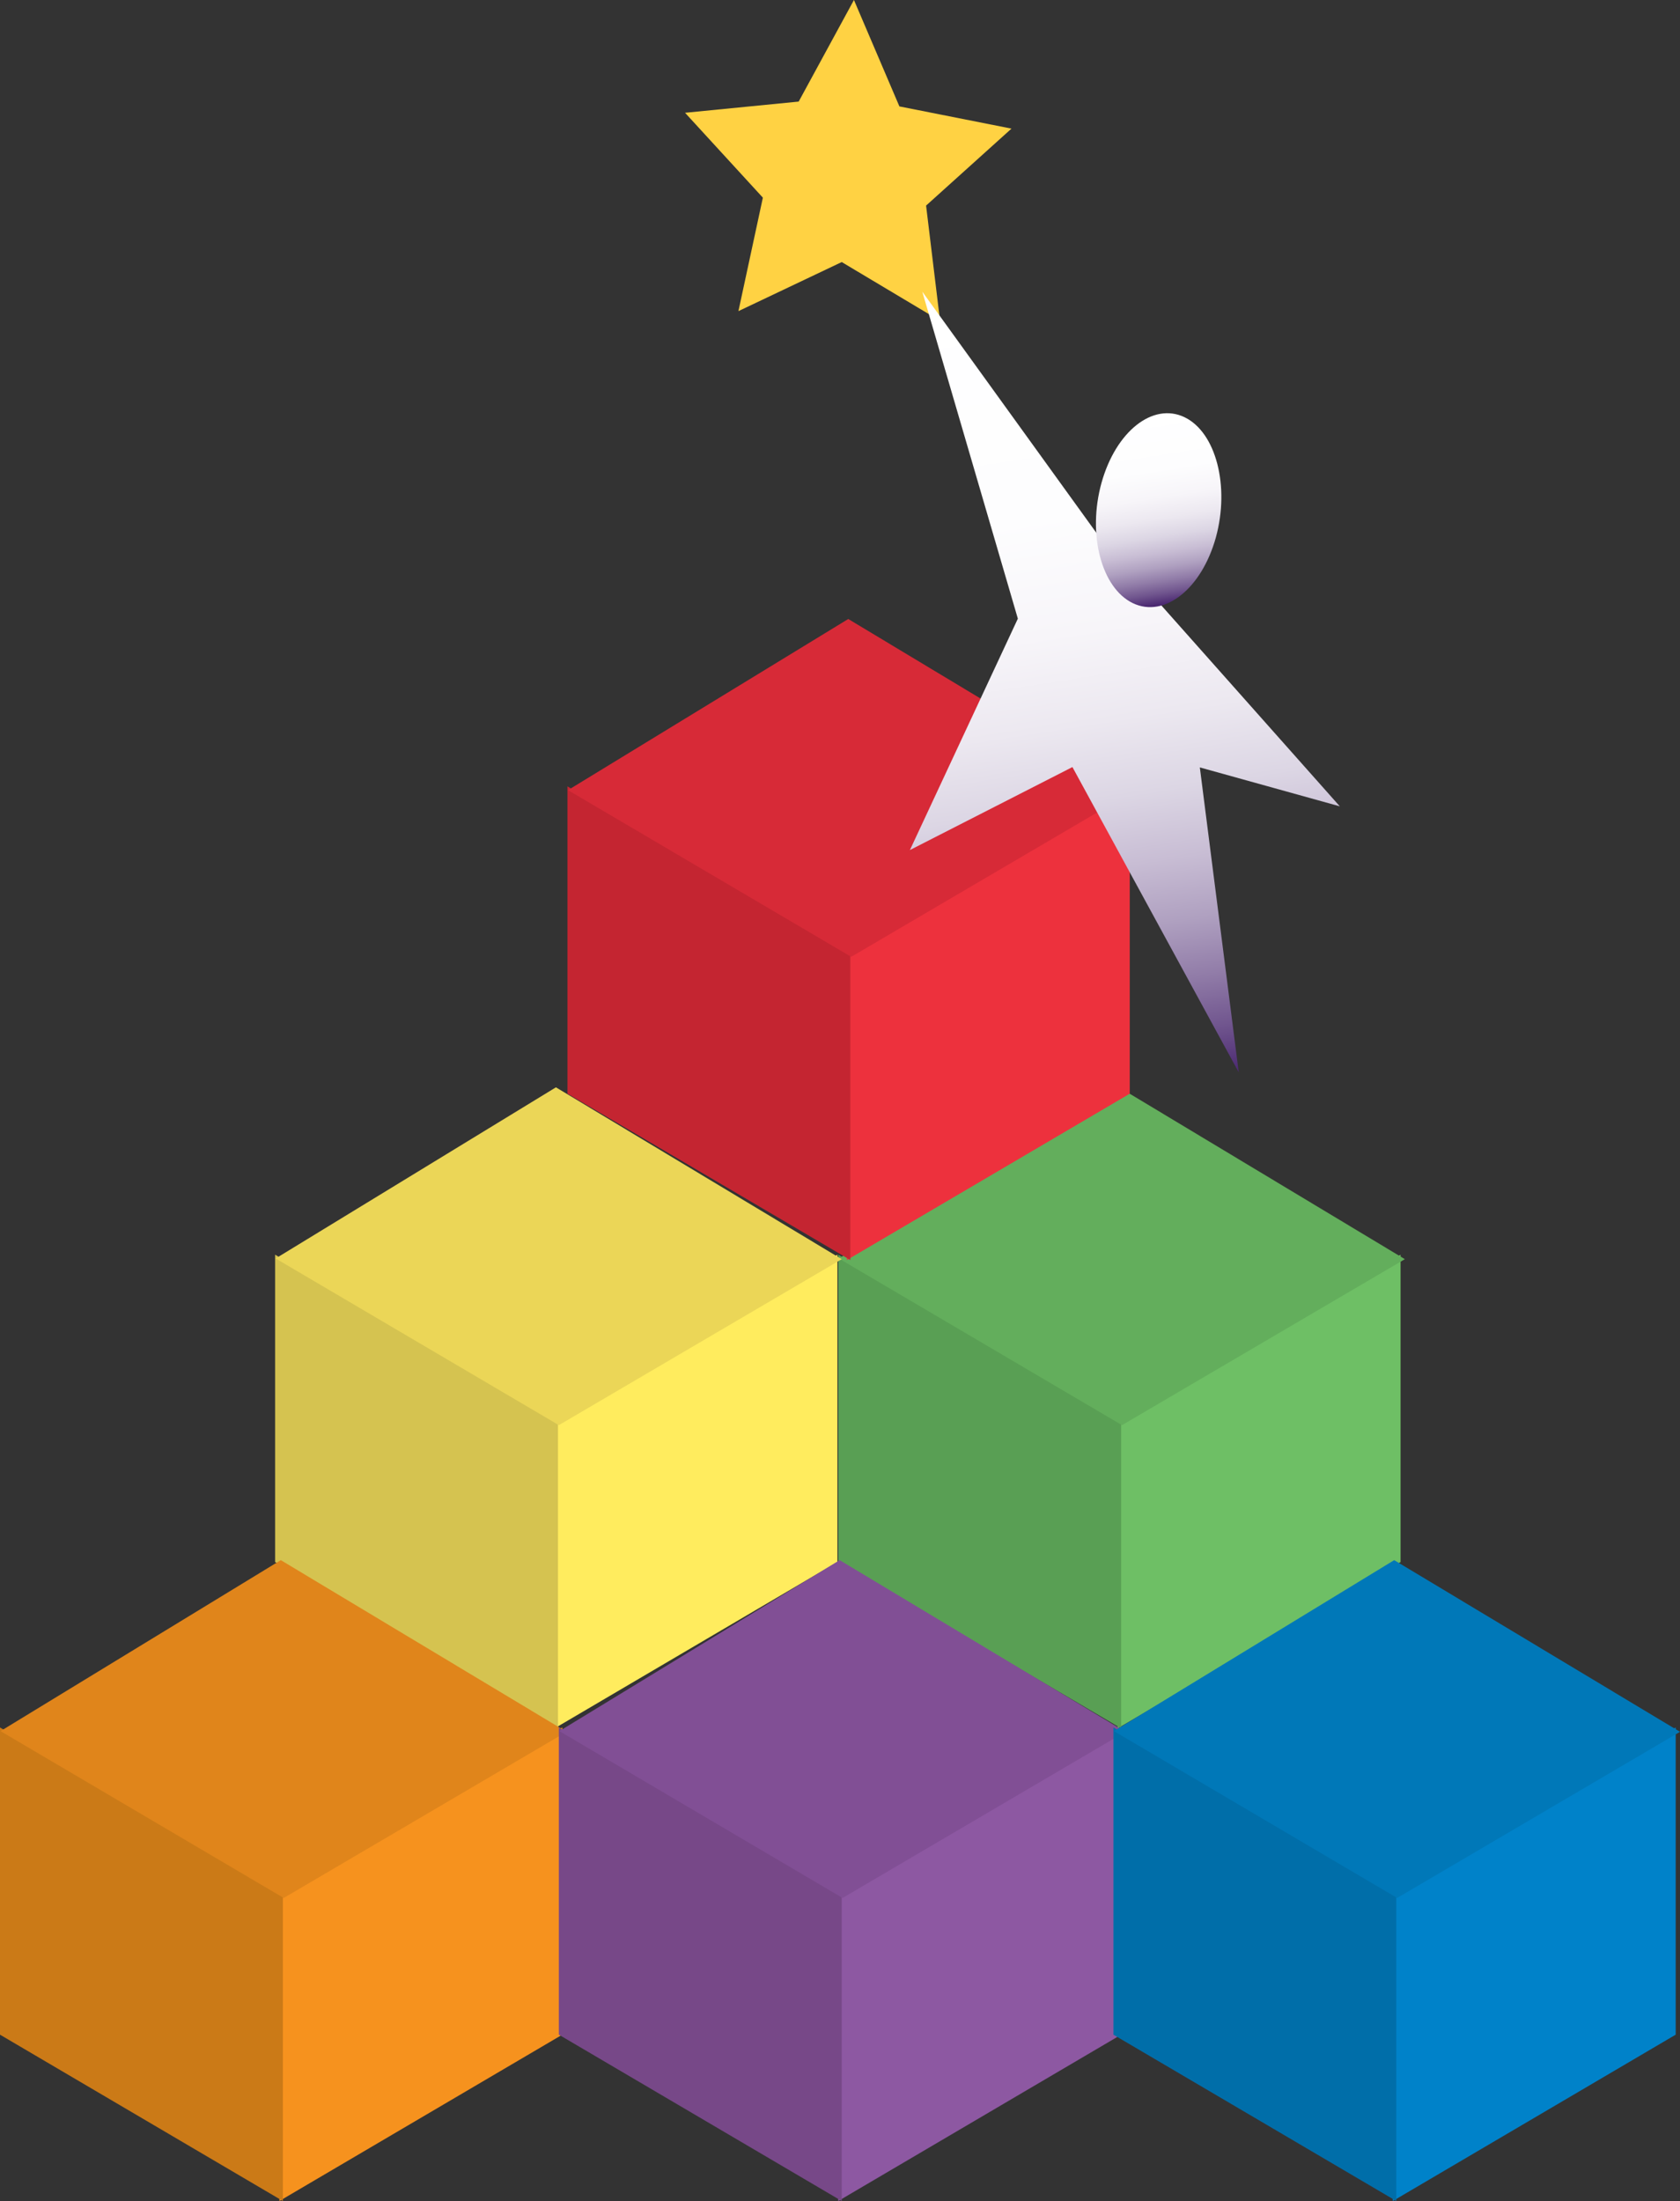 <?xml version="1.0" encoding="utf-8"?>
<!-- Generator: Adobe Illustrator 23.0.3, SVG Export Plug-In . SVG Version: 6.00 Build 0)  -->
<svg version="1.1" id="Layer_1" xmlns="http://www.w3.org/2000/svg" xmlns:xlink="http://www.w3.org/1999/xlink" x="0px" y="0px"
	 viewBox="0 0 975.8 1278.3" style="enable-background:new 0 0 975.8 1278.3;" xml:space="preserve">
<rect x="0" y="0" width="975.8" height="1278.3" fill="#333333" stroke="none"/>
<style type="text/css">
	.st0{fill:#6EBF65;}
	.st1{fill:#599F54;}
	.st2{fill:#63AE5C;}
	.st3{fill:#FFEC5E;}
	.st4{fill:#D5C350;}
	.st5{fill:#EBD657;}
	.st6{fill:#ED313D;}
	.st7{fill:#C42531;}
	.st8{fill:#D72A37;}
	.st9{fill:#F6921E;}
	.st10{fill:#CB7A17;}
	.st11{fill:#E0851B;}
	.st12{fill:#8D58A2;}
	.st13{fill:#774888;}
	.st14{fill:#814F95;}
	.st15{fill:#0082C9;}
	.st16{fill:#006EA9;}
	.st17{fill:#0078B8;}
	.st18{fill:#FFD243;}
	.st19{fill:url(#SVGID_1_);}
	.st20{fill:url(#SVGID_2_);}
</style>
<g>
	<g>
		<g>
			<polygon class="st0" points="813.5,907.2 649.2,1003.8 649.2,825.3 813.5,728.7 			"/>
			<polygon class="st1" points="486.9,907.2 651.2,1003.8 651.2,825.3 486.9,728.7 			"/>
			<polygon class="st2" points="651.7,827.7 816,731.3 650,631.5 487.2,730.9 			"/>
		</g>
		<g>
			<polygon class="st3" points="486.4,907.2 322.1,1003.8 322.1,825.3 486.4,728.7 			"/>
			<polygon class="st4" points="159.8,907.2 324.1,1003.8 324.1,825.3 159.8,728.7 			"/>
			<polygon class="st5" points="324.6,827.7 488.9,731.3 322.9,631.5 160.1,730.9 			"/>
		</g>
		<g>
			<polygon class="st6" points="656.2,635.2 491.9,731.8 491.9,553.3 656.2,456.7 			"/>
			<polygon class="st7" points="329.6,635.2 493.9,731.8 493.9,553.3 329.6,456.7 			"/>
			<polygon class="st8" points="494.4,555.7 658.7,459.3 492.7,359.5 329.9,458.9 			"/>
		</g>
		<g>
			<polygon class="st9" points="326.6,1181.7 162.3,1278.3 162.3,1099.9 326.6,1003.3 			"/>
			<polygon class="st10" points="0,1181.7 164.3,1278.3 164.3,1099.9 0,1003.3 			"/>
			<polygon class="st11" points="164.8,1102.3 329.1,1005.8 163.1,906.1 0.3,1005.4 			"/>
		</g>
		<g>
			<polygon class="st12" points="651.2,1181.7 486.9,1278.3 486.9,1099.9 651.2,1003.3 			"/>
			<polygon class="st13" points="324.6,1181.7 488.9,1278.3 488.9,1099.9 324.6,1003.3 			"/>
			<polygon class="st14" points="489.4,1102.3 653.7,1005.8 487.7,906.1 324.9,1005.4 			"/>
		</g>
		<g>
			<polygon class="st15" points="973.3,1181.7 809,1278.3 809,1099.9 973.3,1003.3 			"/>
			<polygon class="st16" points="646.7,1181.7 811,1278.3 811,1099.9 646.7,1003.3 			"/>
			<polygon class="st17" points="811.5,1102.3 975.8,1005.8 809.8,906.1 647,1005.4 			"/>
		</g>
	</g>
	<g>
		<polygon class="st18" points="428.9,180.7 488.9,152.2 546,186.3 537.9,119.4 587.5,74.7 522.4,61.8 496,0 463.9,59 397.9,65.5 
			443.1,114.8 		"/>
		<g>
			<g>
				
					<linearGradient id="SVGID_1_" gradientUnits="userSpaceOnUse" x1="1992.235" y1="-145.889" x2="1992.235" y2="-622.239" gradientTransform="matrix(-0.988 0.154 0.154 0.988 2667.442 465.851)">
					<stop  offset="0" style="stop-color:#4C2A72"/>
					<stop  offset="5.743986e-02" style="stop-color:#70558E"/>
					<stop  offset="0.122" style="stop-color:#917CA8"/>
					<stop  offset="0.192" style="stop-color:#AFA0C0"/>
					<stop  offset="0.269" style="stop-color:#C8BDD4"/>
					<stop  offset="0.353" style="stop-color:#DCD6E4"/>
					<stop  offset="0.447" style="stop-color:#ECE8F0"/>
					<stop  offset="0.559" style="stop-color:#F7F5F9"/>
					<stop  offset="0.703" style="stop-color:#FDFDFE"/>
					<stop  offset="1" style="stop-color:#FFFFFF"/>
				</linearGradient>
				<polyline class="st19" points="669.2,345.6 778.2,468.3 696.9,445.7 719.5,622.8 622.9,445.5 528.5,493.7 591.2,359.3 
					535.7,169.4 640.8,315 				"/>
				
					<linearGradient id="SVGID_2_" gradientUnits="userSpaceOnUse" x1="1944.306" y1="-420.503" x2="1944.306" y2="-530.798" gradientTransform="matrix(-0.988 0.154 0.154 0.988 2667.442 465.851)">
					<stop  offset="0" style="stop-color:#4C2A72"/>
					<stop  offset="5.743986e-02" style="stop-color:#70558E"/>
					<stop  offset="0.122" style="stop-color:#917CA8"/>
					<stop  offset="0.192" style="stop-color:#AFA0C0"/>
					<stop  offset="0.269" style="stop-color:#C8BDD4"/>
					<stop  offset="0.353" style="stop-color:#DCD6E4"/>
					<stop  offset="0.447" style="stop-color:#ECE8F0"/>
					<stop  offset="0.559" style="stop-color:#F7F5F9"/>
					<stop  offset="0.703" style="stop-color:#FDFDFE"/>
					<stop  offset="1" style="stop-color:#FFFFFF"/>
				</linearGradient>
				<path class="st20" d="M706.2,312.2c-8.3,29.8-29.8,46.9-48.2,38.1c-18.3-8.8-26.5-40.1-18.2-69.9s29.8-46.9,48.2-38.1
					C706.3,251.1,714.4,282.4,706.2,312.2z"/>
			</g>
		</g>
	</g>
</g>
</svg>
